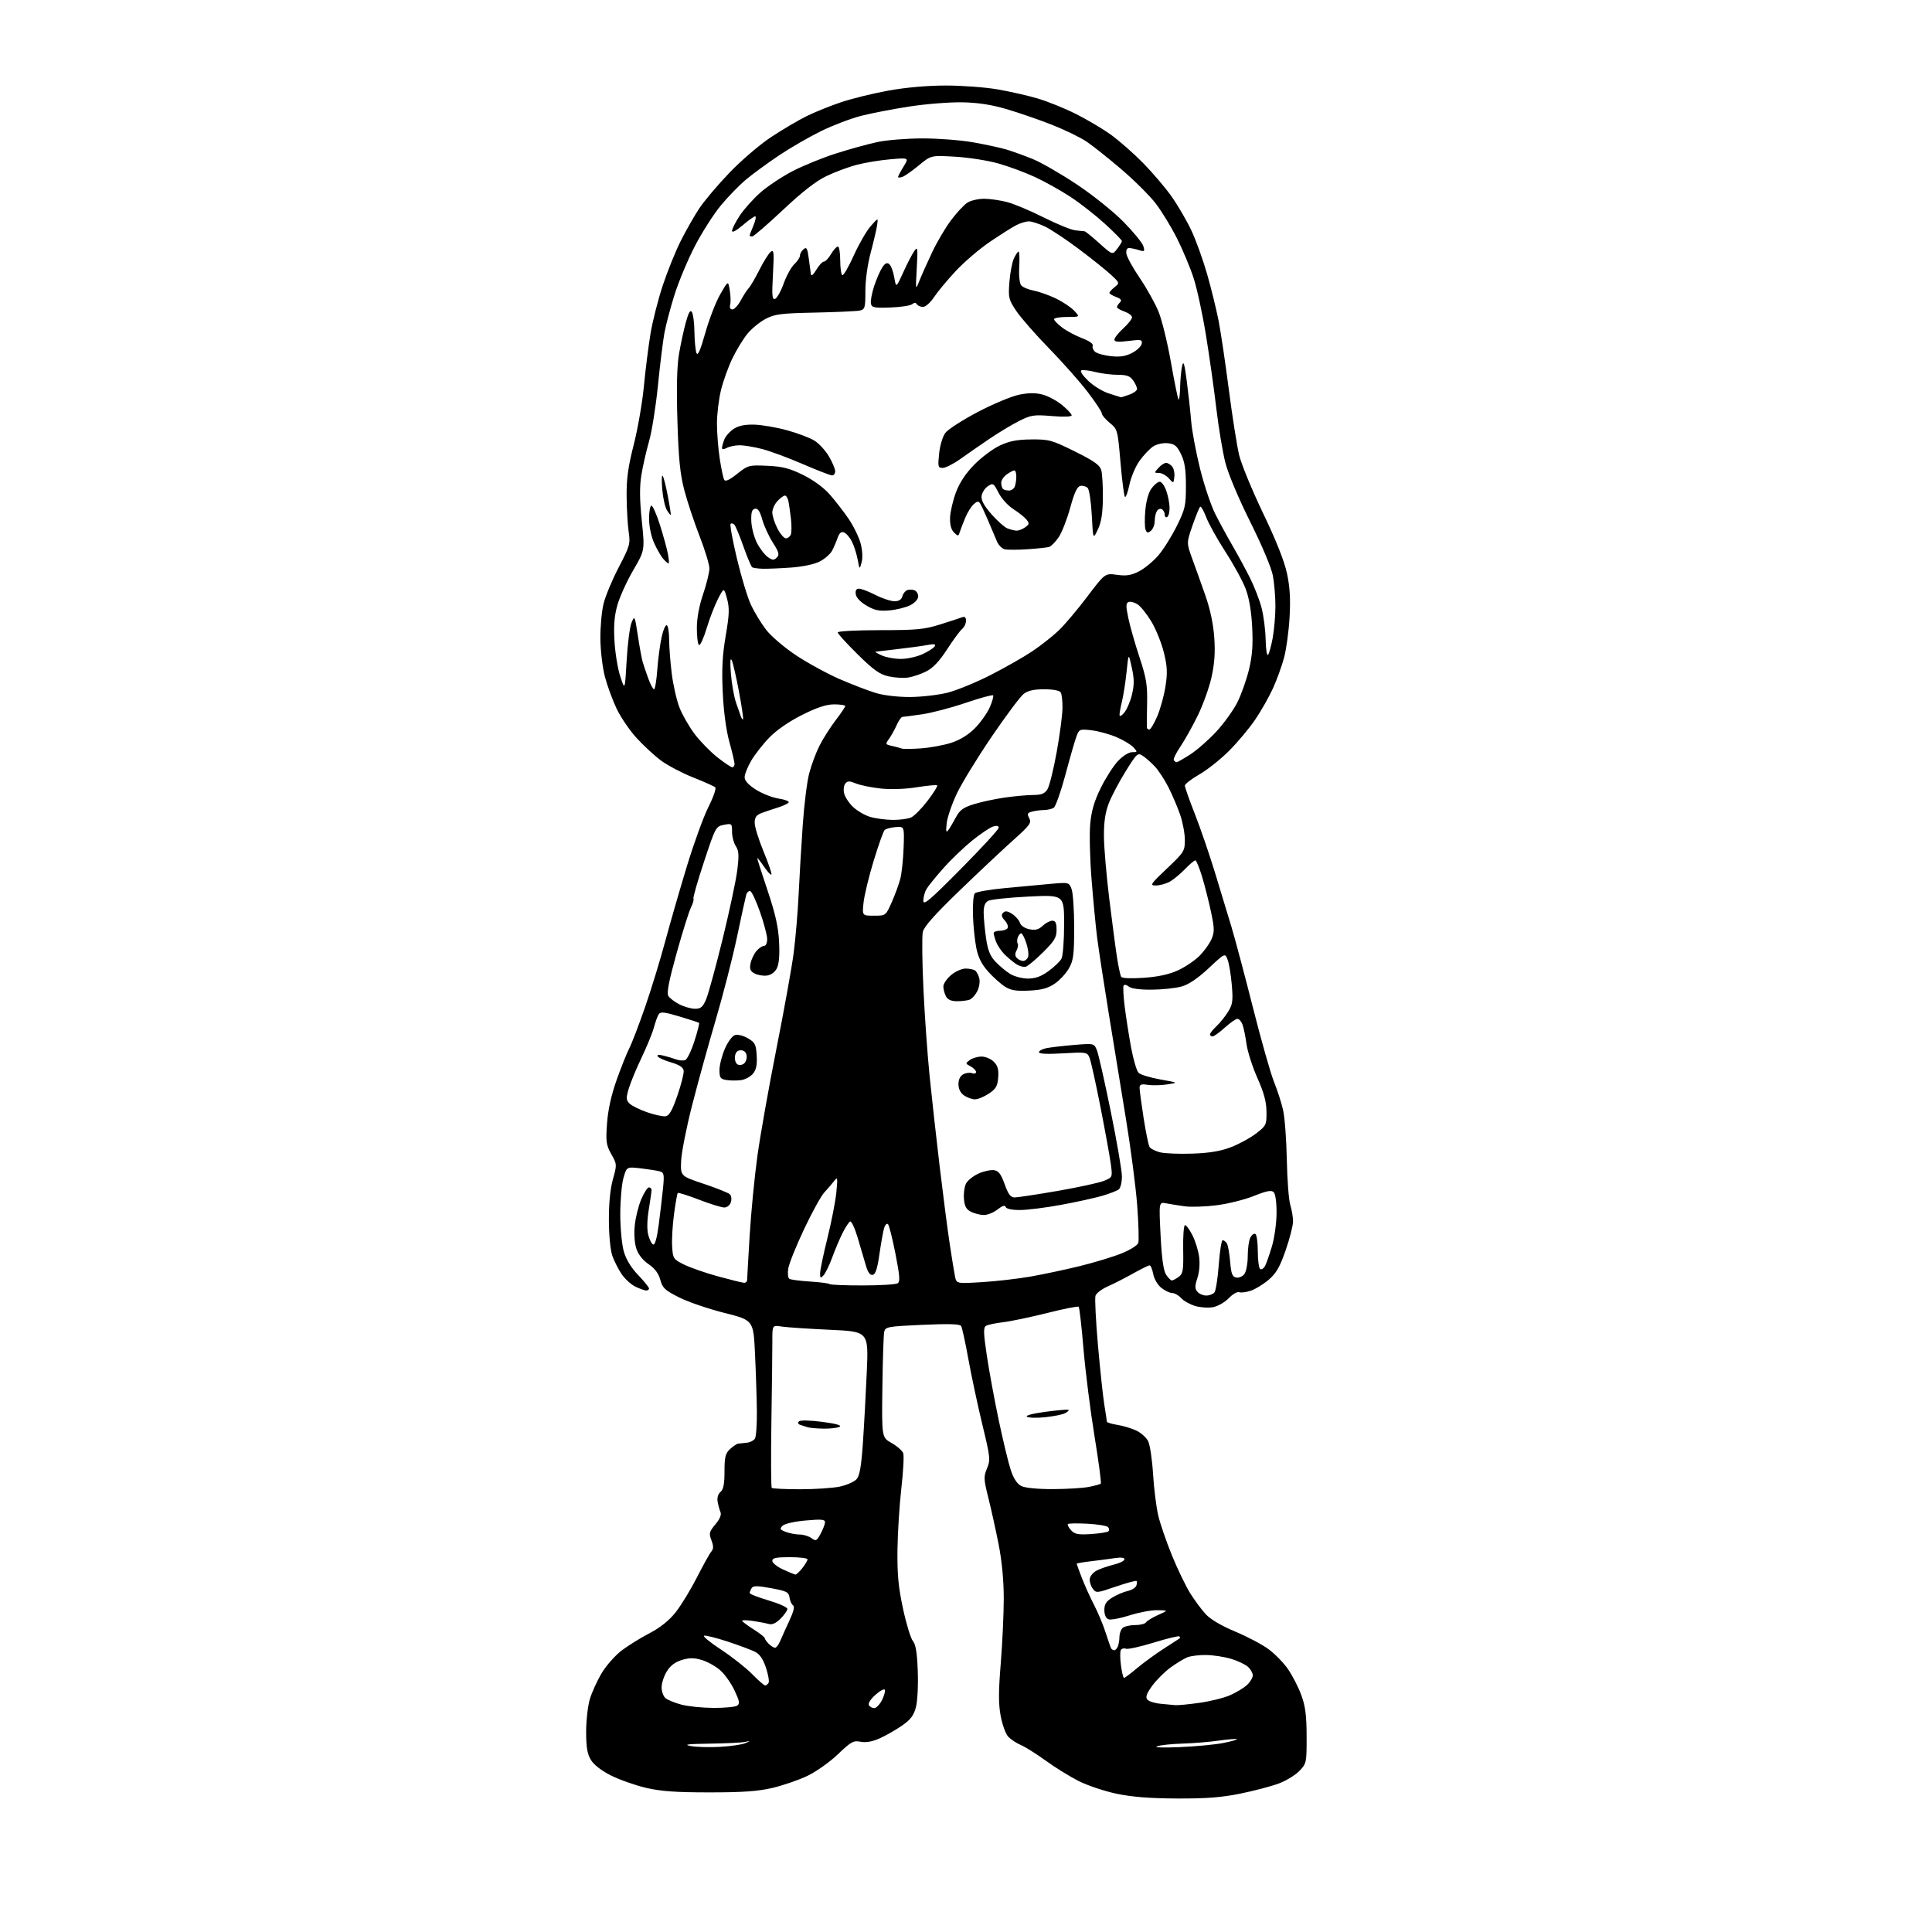 <?xml version="1.0" encoding="UTF-8" standalone="no"?>
<svg 
  version="1.1" 
  xmlns="http://www.w3.org/2000/svg" 
  xmlns:xlink="http://www.w3.org/1999/xlink" 
  xmlns:svg="http://www.w3.org/2000/svg"
  xmlns:rdf="http://www.w3.org/1999/02/22-rdf-syntax-ns#"
  xmlns:cc="http://creativecommons.org/ns#"
  xmlns:dc="http://purl.org/dc/elements/1.1/"
  viewBox="0 0 768 768"
  width="768"
  height="768"
>
<style>svg {background-color: white; }</style>"
<path stroke="none" fill="black" fill-rule="evenodd" d="M467.84,714.93C457.04,714.88 449.93,714.32 443.82,713.03C439.04,712.02 432.29,709.76 428.82,708.01C425.34,706.26 419.46,702.62 415.74,699.92C412.03,697.23 407.53,694.40 405.74,693.65C403.96,692.89 401.70,691.37 400.71,690.27C399.73,689.17 398.41,685.47 397.77,682.05C396.89,677.31 396.90,672.34 397.82,661.17C398.47,653.10 399.01,641.49 399.01,635.36C399.00,628.21 398.27,620.50 396.96,613.86C395.83,608.16 394.00,599.85 392.88,595.40C391.02,587.99 390.98,586.99 392.35,583.71C393.76,580.33 393.65,579.30 390.50,566.31C388.67,558.71 386.17,547.04 384.96,540.37C383.76,533.70 382.45,527.73 382.07,527.11C381.57,526.30 377.18,526.17 366.66,526.64C352.83,527.27 351.93,527.44 351.49,529.41C351.23,530.56 350.90,540.48 350.76,551.45C350.50,571.41 350.50,571.41 354.45,573.64C356.63,574.87 358.70,576.69 359.05,577.69C359.40,578.68 359.07,584.90 358.31,591.50C357.55,598.10 356.85,609.12 356.76,616.00C356.64,625.82 357.11,630.86 358.97,639.50C360.27,645.55 362.03,651.32 362.89,652.33C364.02,653.65 364.56,656.99 364.83,664.34C365.04,670.08 364.71,676.35 364.07,678.73C363.19,682.00 361.92,683.64 358.44,686.04C355.96,687.75 351.97,690.01 349.58,691.07C346.68,692.35 344.17,692.78 342.09,692.37C339.28,691.81 338.33,692.33 333.04,697.38C329.75,700.52 324.34,704.34 320.85,705.99C317.41,707.62 311.19,709.75 307.04,710.73C301.33,712.07 295.25,712.50 282.00,712.50C268.62,712.50 262.68,712.07 256.79,710.69C252.55,709.70 246.32,707.50 242.95,705.82C239.14,703.91 236.10,701.57 234.91,699.63C233.46,697.23 233.01,694.60 233.00,688.43C233.00,683.99 233.66,678.14 234.47,675.43C235.28,672.72 237.41,668.04 239.22,665.03C241.02,662.03 244.62,657.98 247.20,656.03C249.79,654.09 254.77,651.00 258.28,649.18C262.51,646.97 265.97,644.19 268.58,640.91C270.73,638.19 274.52,631.98 277.00,627.12C279.48,622.26 282.05,617.62 282.73,616.81C283.68,615.68 283.69,614.65 282.80,612.28C281.76,609.52 281.92,608.89 284.37,605.97C286.13,603.88 286.86,602.14 286.41,601.11C286.03,600.22 285.52,598.35 285.27,596.94C285.00,595.38 285.44,593.88 286.41,593.07C287.58,592.10 288.00,589.94 288.00,584.92C288.00,579.17 288.35,577.75 290.19,576.04C291.39,574.92 292.85,573.94 293.44,573.87C294.02,573.80 295.56,573.64 296.86,573.50C298.16,573.37 299.61,572.64 300.09,571.88C300.58,571.12 300.92,566.23 300.87,561.00C300.81,555.77 300.48,545.49 300.13,538.15C299.50,524.81 299.50,524.81 288.00,521.91C281.68,520.32 273.57,517.56 270.00,515.76C264.32,512.91 263.37,512.02 262.48,508.75C261.78,506.19 260.30,504.21 257.81,502.52C255.53,500.97 253.72,498.67 252.96,496.37C252.23,494.17 251.98,490.43 252.34,487.01C252.67,483.88 253.83,479.22 254.93,476.66C256.03,474.10 257.39,472.00 257.96,472.00C258.53,472.00 259.00,472.48 259.00,473.06C259.00,473.64 258.51,477.13 257.90,480.81C257.21,485.01 257.13,488.78 257.70,490.93C258.19,492.82 259.08,494.53 259.69,494.73C260.37,494.96 261.19,491.96 261.86,486.80C262.45,482.23 263.22,475.73 263.56,472.35C264.10,466.93 263.95,466.13 262.34,465.65C261.33,465.36 257.94,464.82 254.82,464.45C249.13,463.79 249.13,463.79 247.86,468.14C247.16,470.54 246.58,477.00 246.57,482.50C246.56,488.09 247.18,494.67 247.96,497.42C248.88,500.65 250.83,503.88 253.68,506.85C256.05,509.33 258.00,511.73 258.00,512.18C258.00,512.63 257.51,513.00 256.90,513.00C256.30,513.00 254.38,512.32 252.65,511.50C250.92,510.67 248.44,508.43 247.14,506.53C245.85,504.62 244.18,501.36 243.44,499.28C242.65,497.07 242.07,491.17 242.04,485.07C242.02,478.29 242.58,472.57 243.65,468.75C245.27,462.97 245.26,462.81 243.01,458.80C240.97,455.18 240.78,453.84 241.30,446.62C241.68,441.28 242.96,435.42 245.05,429.50C246.80,424.55 249.09,418.80 250.15,416.71C251.21,414.63 254.05,407.21 256.47,400.21C258.89,393.22 262.49,381.45 264.47,374.06C266.46,366.68 270.34,353.23 273.10,344.18C275.85,335.14 279.69,324.59 281.63,320.74C283.57,316.90 284.78,313.40 284.33,312.98C283.87,312.55 279.94,310.79 275.59,309.07C271.23,307.34 265.53,304.35 262.90,302.43C260.28,300.50 255.87,296.45 253.09,293.41C250.32,290.38 246.73,285.11 245.11,281.70C243.49,278.29 241.39,272.57 240.46,269.00C239.52,265.43 238.71,258.68 238.66,254.00C238.61,249.32 239.17,243.03 239.92,240.00C240.66,236.97 243.38,230.45 245.96,225.50C250.36,217.07 250.61,216.18 249.92,211.50C249.51,208.75 249.14,202.39 249.09,197.36C249.02,190.33 249.67,185.59 251.90,176.86C253.50,170.61 255.33,160.10 255.96,153.50C256.59,146.90 257.79,137.45 258.61,132.50C259.44,127.55 261.64,118.93 263.50,113.34C265.36,107.75 268.54,99.88 270.57,95.84C272.59,91.80 275.88,86.03 277.87,83.00C279.85,79.97 285.30,73.52 289.97,68.66C294.63,63.80 302.06,57.44 306.48,54.52C310.89,51.61 317.20,47.88 320.50,46.24C323.80,44.60 330.06,42.06 334.42,40.61C338.77,39.15 347.29,37.07 353.34,35.98C360.20,34.75 368.75,34.00 376.04,34.00C382.48,34.00 391.73,34.69 396.62,35.54C401.50,36.39 408.65,38.01 412.50,39.15C416.35,40.29 423.10,43.01 427.50,45.20C431.90,47.39 438.20,51.12 441.50,53.48C444.80,55.85 450.59,60.92 454.36,64.76C458.13,68.59 463.25,74.61 465.73,78.12C468.21,81.63 471.75,87.70 473.59,91.61C475.43,95.52 478.26,103.40 479.89,109.11C481.52,114.82 483.55,123.10 484.41,127.50C485.27,131.90 487.11,144.25 488.49,154.95C489.87,165.64 491.72,177.34 492.59,180.95C493.46,184.55 497.74,194.93 502.09,204.00C507.29,214.83 510.56,223.08 511.61,228.00C512.77,233.44 513.04,238.24 512.62,245.50C512.30,251.00 511.32,258.18 510.43,261.46C509.55,264.74 507.57,270.21 506.03,273.60C504.49,277.00 501.31,282.60 498.96,286.06C496.61,289.52 491.93,295.11 488.56,298.48C485.19,301.85 479.86,306.08 476.71,307.88C473.57,309.68 471.00,311.67 471.00,312.30C471.00,312.94 472.77,317.97 474.94,323.48C477.10,328.99 480.67,339.35 482.86,346.50C485.05,353.65 488.06,363.55 489.54,368.50C491.02,373.45 494.89,387.98 498.13,400.80C501.37,413.61 505.10,426.75 506.41,429.98C507.73,433.22 509.36,438.26 510.03,441.18C510.70,444.11 511.38,453.02 511.53,461.00C511.69,468.98 512.30,477.07 512.91,478.99C513.51,480.91 514.00,483.86 514.00,485.54C514.00,487.22 512.67,492.40 511.05,497.05C508.73,503.72 507.30,506.18 504.30,508.74C502.21,510.52 499.02,512.47 497.21,513.08C495.40,513.69 493.31,513.95 492.57,513.67C491.83,513.38 489.97,514.46 488.44,516.06C486.91,517.66 484.11,519.26 482.23,519.62C480.35,519.97 477.12,519.75 475.07,519.14C473.01,518.52 470.51,517.11 469.51,516.01C468.51,514.90 466.92,514.00 465.98,514.00C465.04,514.00 463.10,513.08 461.67,511.96C460.19,510.79 458.80,508.43 458.43,506.46C458.07,504.56 457.42,503.00 456.98,503.00C456.55,503.00 453.56,504.47 450.35,506.27C447.13,508.07 442.60,510.38 440.27,511.41C437.95,512.44 435.79,514.10 435.47,515.09C435.15,516.09 435.60,524.91 436.45,534.70C437.31,544.49 438.46,555.20 439.00,558.50C439.54,561.80 439.99,564.78 439.99,565.12C440.00,565.46 441.88,566.05 444.19,566.41C446.49,566.78 449.88,567.80 451.73,568.68C453.58,569.55 455.68,571.45 456.40,572.88C457.13,574.32 458.01,580.23 458.36,586.00C458.72,591.77 459.65,599.20 460.43,602.50C461.22,605.80 463.67,612.92 465.88,618.33C468.09,623.74 471.35,630.49 473.12,633.33C474.89,636.17 477.70,639.96 479.36,641.74C481.21,643.72 485.68,646.35 490.94,648.54C495.65,650.50 501.60,653.63 504.17,655.50C506.73,657.37 510.27,660.98 512.02,663.53C513.77,666.08 516.15,670.71 517.29,673.83C518.91,678.24 519.38,681.89 519.40,690.22C519.42,700.71 519.36,701.02 516.53,703.97C514.93,705.63 511.25,707.88 508.34,708.97C505.44,710.06 498.59,711.86 493.12,712.98C485.55,714.52 479.53,714.98 467.84,714.93zM286.22,694.40C290.46,694.16 294.96,693.51 296.22,692.95C298.46,691.96 298.45,691.95 296.00,692.46C294.62,692.74 288.32,693.04 282.00,693.13C273.43,693.24 271.52,693.48 274.50,694.06C276.70,694.49 281.97,694.64 286.22,694.40zM468.94,694.51C475.24,694.24 483.01,693.51 486.22,692.88C489.43,692.24 491.89,691.56 491.68,691.35C491.47,691.14 488.19,691.40 484.40,691.93C480.60,692.47 474.12,692.99 470.00,693.11C465.88,693.22 461.38,693.69 460.00,694.16C458.50,694.66 462.09,694.80 468.94,694.51zM283.50,678.92C287.90,678.95 292.15,678.56 292.95,678.05C294.19,677.27 294.04,676.36 291.99,671.99C290.67,669.16 288.11,665.55 286.31,663.97C284.51,662.38 281.23,660.55 279.02,659.89C275.92,658.96 274.10,658.95 271.07,659.86C268.40,660.66 266.47,662.11 265.07,664.39C263.93,666.23 263.00,669.09 263.00,670.75C263.00,672.40 263.70,674.34 264.56,675.05C265.41,675.76 268.22,676.91 270.81,677.60C273.39,678.30 279.10,678.89 283.50,678.92zM347.53,679.00C348.31,679.00 349.66,677.62 350.54,675.93C351.41,674.24 351.96,672.37 351.76,671.77C351.56,671.17 349.88,672.03 348.04,673.68C346.07,675.43 344.98,677.16 345.40,677.84C345.79,678.48 346.75,679.00 347.53,679.00zM467.18,677.83C468.10,677.92 472.38,677.52 476.68,676.92C480.98,676.33 486.52,674.96 488.99,673.87C491.46,672.79 494.49,670.95 495.74,669.78C496.98,668.61 498.00,666.90 498.00,665.98C498.00,665.06 497.14,663.53 496.09,662.59C495.05,661.64 492.04,660.21 489.41,659.42C486.77,658.63 482.34,657.94 479.56,657.89C476.78,657.84 473.38,658.25 472.00,658.80C470.62,659.35 467.59,661.20 465.25,662.90C462.92,664.61 459.66,667.87 458.00,670.15C455.77,673.24 455.28,674.63 456.08,675.60C456.67,676.31 459.03,677.06 461.33,677.27C463.62,677.48 466.25,677.73 467.18,677.83zM304.15,670.00C304.55,670.00 305.17,669.54 305.51,668.98C305.86,668.42 305.40,665.71 304.49,662.96C303.34,659.50 302.00,657.55 300.16,656.62C298.70,655.88 293.79,654.05 289.25,652.55C284.71,651.06 280.49,650.00 279.87,650.21C279.26,650.41 282.30,652.91 286.64,655.76C290.98,658.61 296.53,662.98 298.97,665.47C301.42,667.96 303.75,670.00 304.15,670.00zM446.81,667.00C447.12,667.00 449.43,665.27 451.94,663.16C454.45,661.06 459.20,657.58 462.50,655.45C465.80,653.32 468.69,651.44 468.92,651.29C469.15,651.13 469.10,650.77 468.82,650.49C468.54,650.21 463.96,651.32 458.65,652.95C453.33,654.59 448.36,655.69 447.59,655.40C446.83,655.10 445.91,655.33 445.56,655.90C445.21,656.47 445.22,659.20 445.59,661.97C445.96,664.74 446.51,667.00 446.81,667.00zM442.95,656.00C443.41,656.00 444.06,655.29 444.39,654.42C444.73,653.55 445.00,651.84 445.00,650.62C445.00,649.40 445.54,647.86 446.20,647.20C446.86,646.54 449.08,646.00 451.14,646.00C453.20,646.00 455.18,645.51 455.56,644.91C455.93,644.31 458.09,642.99 460.36,641.98C464.50,640.14 464.50,640.14 460.07,640.07C457.63,640.03 452.63,640.97 448.95,642.16C445.27,643.34 441.52,644.03 440.63,643.69C439.62,643.30 439.00,641.91 439.00,640.02C439.00,637.66 439.73,636.53 442.21,635.02C443.97,633.95 446.71,632.78 448.28,632.44C449.85,632.09 451.39,631.16 451.69,630.36C452.00,629.57 452.05,628.71 451.80,628.47C451.56,628.23 447.85,629.23 443.56,630.70C435.90,633.33 435.73,633.34 434.34,631.45C433.56,630.38 433.05,628.63 433.21,627.54C433.37,626.46 434.62,624.99 436.00,624.29C437.38,623.59 440.41,622.54 442.75,621.97C445.09,621.39 447.00,620.44 447.00,619.85C447.00,619.18 445.61,619.00 443.25,619.36C441.19,619.68 436.91,620.25 433.75,620.61C430.59,620.98 428.00,621.42 428.00,621.60C428.00,621.78 428.92,624.31 430.04,627.21C431.16,630.12 433.36,634.98 434.92,638.00C436.48,641.02 438.55,645.98 439.51,649.00C440.48,652.02 441.46,654.84 441.69,655.25C441.93,655.66 442.49,656.00 442.95,656.00zM308.09,655.00C308.62,655.00 309.56,653.76 310.18,652.25C310.81,650.74 312.45,647.10 313.82,644.16C315.46,640.66 315.96,638.59 315.26,638.16C314.68,637.80 314.04,636.40 313.85,635.05C313.54,632.88 312.73,632.47 306.54,631.33C301.06,630.32 299.42,630.31 298.81,631.27C298.38,631.95 298.02,632.83 298.02,633.24C298.01,633.65 301.38,634.98 305.50,636.19C309.62,637.41 313.00,638.92 313.00,639.56C313.00,640.20 311.78,641.94 310.30,643.43C308.44,645.28 306.96,645.95 305.55,645.55C304.42,645.23 301.59,644.69 299.25,644.35C296.91,644.01 295.00,643.97 295.00,644.27C295.00,644.57 297.02,646.10 299.50,647.66C301.97,649.22 304.00,650.81 304.00,651.18C304.00,651.55 304.71,652.56 305.57,653.43C306.44,654.29 307.57,655.00 308.09,655.00zM316.18,625.92C316.55,625.96 317.79,624.81 318.93,623.37C320.07,621.92 321.00,620.34 321.00,619.87C321.00,619.39 317.85,619.00 314.00,619.00C308.52,619.00 307.00,619.32 307.00,620.46C307.00,621.27 308.91,622.80 311.25,623.88C313.59,624.95 315.80,625.87 316.18,625.92zM326.21,609.68C327.15,607.93 327.94,605.88 327.96,605.11C327.99,603.99 326.54,603.85 320.25,604.42C315.80,604.81 311.89,605.71 311.08,606.51C309.85,607.73 310.03,608.06 312.39,608.96C313.90,609.53 316.36,610.00 317.87,610.00C319.38,610.00 321.49,610.64 322.56,611.43C324.33,612.73 324.65,612.58 326.21,609.68zM433.71,609.81C437.13,609.59 440.25,609.09 440.64,608.69C441.04,608.29 440.95,607.55 440.43,607.03C439.91,606.51 436.24,605.92 432.26,605.70C428.28,605.49 424.79,605.55 424.51,605.83C424.23,606.11 424.78,607.21 425.74,608.27C427.20,609.88 428.52,610.14 433.71,609.81zM318.12,592.00C324.05,592.00 331.13,591.52 333.85,590.94C336.57,590.35 339.55,589.05 340.47,588.03C341.72,586.65 342.36,583.07 343.00,573.84C343.47,567.06 344.17,554.26 344.56,545.40C345.26,529.31 345.26,529.31 329.88,528.61C321.42,528.22 312.81,527.65 310.75,527.33C307.00,526.74 307.00,526.74 307.02,533.12C307.03,536.63 306.86,551.07 306.64,565.21C306.43,579.35 306.49,591.16 306.79,591.46C307.09,591.76 312.19,592.00 318.12,592.00zM418.50,591.94C424.00,591.93 430.43,591.54 432.79,591.08C435.15,590.63 437.30,590.03 437.58,589.75C437.86,589.48 436.73,580.98 435.08,570.88C433.43,560.77 431.47,545.19 430.71,536.26C429.96,527.32 429.10,519.77 428.79,519.46C428.49,519.16 422.87,520.27 416.30,521.93C409.72,523.58 401.84,525.24 398.78,525.60C395.72,525.96 392.63,526.61 391.93,527.05C390.88,527.69 390.94,529.90 392.25,538.67C393.13,544.63 395.26,556.19 396.97,564.36C398.69,572.54 400.86,581.53 401.79,584.35C402.94,587.79 404.32,589.88 406.00,590.72C407.52,591.48 412.43,591.96 418.50,591.94zM327.50,567.91C324.75,567.87 321.82,567.62 321.00,567.34C320.18,567.07 318.86,566.64 318.08,566.39C317.23,566.11 317.03,565.58 317.58,565.03C318.13,564.50 321.89,564.57 326.83,565.21C332.09,565.88 334.67,566.59 333.83,567.12C333.10,567.59 330.25,567.94 327.50,567.91zM415.50,563.37C412.20,563.71 408.93,563.63 408.24,563.18C407.48,562.69 410.47,561.90 415.67,561.20C420.46,560.56 424.55,560.22 424.77,560.44C424.99,560.66 424.35,561.27 423.34,561.79C422.33,562.31 418.80,563.02 415.50,563.37zM479.50,515.00C480.74,515.00 482.21,514.44 482.76,513.75C483.31,513.06 484.08,508.11 484.48,502.75C484.87,497.39 485.57,493.00 486.03,493.00C486.50,493.00 487.24,493.56 487.69,494.25C488.13,494.94 488.72,498.20 489.00,501.49C489.41,506.40 489.85,507.55 491.43,507.85C492.50,508.05 493.96,507.41 494.68,506.42C495.41,505.43 496.00,502.20 496.00,499.24C496.00,496.29 496.47,492.99 497.05,491.91C497.63,490.83 498.53,490.21 499.05,490.53C499.57,490.85 500.00,493.99 500.00,497.50C500.00,501.01 500.43,504.15 500.95,504.47C501.47,504.79 502.33,504.25 502.86,503.27C503.38,502.29 504.62,498.79 505.60,495.49C506.59,492.20 507.42,486.26 507.45,482.30C507.48,478.02 507.02,474.62 506.32,473.92C505.41,473.01 503.59,473.35 498.45,475.41C494.77,476.88 488.11,478.55 483.63,479.11C479.16,479.68 473.48,479.87 471.00,479.53C468.52,479.20 465.19,478.66 463.59,478.35C460.68,477.77 460.68,477.77 461.35,491.08C461.82,500.31 462.49,505.10 463.54,506.70C464.37,507.96 465.40,509.00 465.83,509.00C466.26,509.00 467.49,508.36 468.56,507.57C470.27,506.31 470.48,505.00 470.33,496.57C470.24,491.31 470.57,487.00 471.06,487.00C471.56,487.00 472.88,488.80 474.00,491.00C475.12,493.20 476.32,497.04 476.66,499.55C477.04,502.29 476.77,505.66 475.99,508.02C474.95,511.19 474.94,512.23 475.97,513.47C476.67,514.31 478.26,515.00 479.50,515.00zM342.92,510.98C349.84,510.98 356.09,510.60 356.80,510.14C357.86,509.48 357.69,507.23 355.96,498.41C354.78,492.41 353.45,487.12 353.01,486.65C352.56,486.18 351.88,486.82 351.48,488.06C351.09,489.31 350.25,493.96 349.61,498.40C348.77,504.31 348.05,506.56 346.90,506.78C345.82,506.99 344.97,505.77 344.12,502.79C343.44,500.43 341.98,495.46 340.86,491.74C339.74,488.03 338.41,485.25 337.90,485.56C337.39,485.88 336.08,487.88 334.99,490.02C333.90,492.16 332.05,496.52 330.88,499.70C329.72,502.89 328.14,506.16 327.38,506.96C326.18,508.24 326.00,508.13 326.00,506.16C326.00,504.91 327.31,498.62 328.91,492.19C330.51,485.76 332.11,477.57 332.46,474.00C333.04,468.02 332.97,467.66 331.56,469.50C330.71,470.60 328.97,472.62 327.69,474.00C326.40,475.38 322.78,481.94 319.64,488.60C316.49,495.25 313.67,502.28 313.35,504.22C313.04,506.16 313.23,508.02 313.78,508.36C314.33,508.70 318.03,509.18 322.00,509.43C325.97,509.68 329.47,510.14 329.78,510.44C330.08,510.75 336.00,510.99 342.92,510.98zM295.75,509.93C296.44,509.97 297.00,509.44 297.00,508.75C297.01,508.06 297.46,500.07 298.01,491.00C298.56,481.93 299.94,467.75 301.08,459.50C302.22,451.25 305.62,432.12 308.62,417.00C311.63,401.88 314.71,384.77 315.47,379.00C316.23,373.23 317.13,362.65 317.47,355.50C317.81,348.35 318.54,335.98 319.10,328.00C319.65,320.02 320.79,310.83 321.63,307.57C322.46,304.31 324.29,299.36 325.69,296.57C327.08,293.78 329.97,289.21 332.11,286.41C334.25,283.61 336.00,281.02 336.00,280.66C336.00,280.30 334.03,280.00 331.62,280.00C328.47,280.00 324.88,281.18 318.87,284.18C313.74,286.75 308.73,290.20 305.90,293.11C303.36,295.71 300.09,299.87 298.64,302.35C297.19,304.83 296.00,307.80 296.00,308.95C296.00,310.34 297.51,312.00 300.52,313.91C303.01,315.49 307.07,317.08 309.54,317.45C312.01,317.82 313.80,318.52 313.51,318.99C313.21,319.47 311.29,320.37 309.24,321.00C307.18,321.63 304.26,322.62 302.75,323.19C300.63,324.00 300.00,324.90 300.00,327.11C300.00,328.69 301.60,333.85 303.57,338.59C305.53,343.33 306.92,347.42 306.65,347.68C306.39,347.94 305.01,346.44 303.59,344.35C302.17,342.25 301.00,340.80 301.00,341.12C301.00,341.44 302.87,347.29 305.16,354.10C308.26,363.37 309.41,368.52 309.70,374.50C309.97,379.89 309.66,383.32 308.77,385.00C307.97,386.53 306.41,387.62 304.78,387.81C303.30,387.98 301.13,387.60 299.94,386.97C298.25,386.06 297.91,385.20 298.36,382.96C298.67,381.39 299.72,379.18 300.69,378.05C301.65,376.92 303.02,376.00 303.72,376.00C304.46,376.00 304.98,374.84 304.96,373.25C304.93,371.74 303.66,366.93 302.13,362.56C300.60,358.19 298.85,354.45 298.26,354.25C297.66,354.05 296.93,354.70 296.64,355.69C296.35,356.69 294.69,364.25 292.96,372.49C291.22,380.74 287.40,395.61 284.47,405.55C281.54,415.48 277.32,430.78 275.08,439.55C272.84,448.32 270.90,458.20 270.76,461.50C270.50,467.50 270.50,467.50 279.81,470.61C284.93,472.32 289.59,474.19 290.16,474.76C290.73,475.33 290.90,476.74 290.53,477.90C290.15,479.09 289.02,480.00 287.90,480.00C286.82,480.00 282.32,478.61 277.90,476.90C273.48,475.20 269.67,474.00 269.43,474.23C269.20,474.47 268.52,478.23 267.94,482.59C267.35,486.94 267.01,492.76 267.19,495.50C267.49,500.33 267.66,500.58 272.00,502.72C274.48,503.94 280.55,506.05 285.50,507.40C290.45,508.75 295.06,509.89 295.75,509.93zM390.36,509.67C395.94,509.33 404.55,508.34 409.50,507.48C414.45,506.62 423.23,504.76 429.00,503.35C434.77,501.94 442.30,499.67 445.71,498.30C449.24,496.89 452.17,495.05 452.49,494.05C452.79,493.07 452.59,486.30 452.04,478.99C451.48,471.68 449.46,456.21 447.55,444.60C445.65,433.00 442.51,413.82 440.60,402.00C438.68,390.18 436.66,376.90 436.10,372.50C435.55,368.10 434.57,357.82 433.92,349.65C433.26,341.48 433.02,331.58 433.37,327.65C433.84,322.39 434.94,318.59 437.54,313.28C439.49,309.31 442.58,304.47 444.41,302.53C446.33,300.49 448.70,299.00 450.02,299.00C452.21,299.00 452.23,298.92 450.58,297.09C449.63,296.04 446.61,294.22 443.87,293.04C441.12,291.86 436.67,290.63 433.97,290.31C429.26,289.75 429.01,289.85 427.95,292.61C427.34,294.20 425.36,301.06 423.55,307.86C421.73,314.66 419.63,320.62 418.87,321.10C418.12,321.58 416.38,321.98 415.00,322.00C413.62,322.01 411.50,322.30 410.27,322.62C408.38,323.13 408.21,323.53 409.14,325.26C410.11,327.07 409.40,328.05 402.87,333.89C398.81,337.51 389.20,346.55 381.50,353.97C371.70,363.42 367.30,368.36 366.83,370.45C366.46,372.10 366.57,382.23 367.07,392.97C367.57,403.71 368.69,419.48 369.56,428.00C370.42,436.52 372.23,452.73 373.57,464.00C374.92,475.27 376.69,489.00 377.53,494.50C378.36,500.00 379.30,505.80 379.63,507.40C380.22,510.29 380.22,510.29 390.36,509.67zM391.12,482.99C389.68,482.98 387.38,482.40 386.00,481.71C384.09,480.75 383.42,479.53 383.18,476.54C383.00,474.39 383.39,471.64 384.04,470.42C384.70,469.20 386.92,467.44 388.97,466.51C391.03,465.58 393.79,464.98 395.10,465.16C396.96,465.43 397.90,466.65 399.37,470.75C400.83,474.82 401.72,476.00 403.35,476.00C404.50,476.00 412.21,474.83 420.47,473.40C428.74,471.96 437.02,470.16 438.88,469.39C442.26,467.99 442.26,467.99 441.57,462.75C441.19,459.86 439.33,449.62 437.44,440.00C435.56,430.38 433.58,421.52 433.06,420.33C432.16,418.25 431.68,418.18 422.56,418.72C416.34,419.09 413.00,418.94 413.00,418.27C413.00,417.71 414.36,416.98 416.01,416.65C417.67,416.32 422.61,415.75 426.98,415.38C434.94,414.72 434.94,414.72 436.08,417.61C436.70,419.20 439.18,430.18 441.58,442.00C443.99,453.82 445.97,465.36 445.98,467.63C445.99,469.90 445.44,472.22 444.75,472.78C444.06,473.35 441.02,474.53 438.00,475.40C434.98,476.27 427.58,477.89 421.56,478.99C415.54,480.10 408.26,481.00 405.39,481.00C402.18,481.00 400.01,480.53 399.76,479.79C399.49,478.96 398.46,479.28 396.54,480.79C395.00,482.00 392.55,482.99 391.12,482.99zM474.00,458.58C480.74,458.35 485.18,457.61 489.28,456.04C492.46,454.83 496.96,452.38 499.28,450.60C503.34,447.48 503.50,447.16 503.45,441.93C503.41,437.95 502.44,434.36 499.82,428.49C497.86,424.08 495.92,418.01 495.50,414.99C495.09,411.97 494.37,408.49 493.90,407.25C493.43,406.01 492.53,405.00 491.90,405.00C491.26,405.00 489.00,406.57 486.87,408.50C484.74,410.43 482.55,412.00 482.00,412.00C481.45,412.00 481.00,411.63 481.00,411.17C481.00,410.72 482.15,409.27 483.56,407.94C484.97,406.62 487.06,404.02 488.20,402.17C490.00,399.27 490.19,397.82 489.66,391.53C489.32,387.53 488.58,383.03 488.01,381.53C486.97,378.80 486.97,378.80 480.49,384.86C476.19,388.88 472.58,391.33 469.76,392.13C467.42,392.80 462.07,393.38 457.89,393.41C453.07,393.45 449.71,393.00 448.73,392.19C447.88,391.48 446.94,391.28 446.66,391.75C446.37,392.21 446.56,395.94 447.07,400.04C447.58,404.15 448.72,411.46 449.61,416.29C450.50,421.12 451.84,425.69 452.59,426.45C453.34,427.20 457.23,428.39 461.23,429.10C468.50,430.39 468.50,430.39 464.00,431.07C461.52,431.44 458.04,431.52 456.25,431.24C453.66,430.84 453.00,431.08 453.00,432.43C453.00,433.36 453.72,438.76 454.60,444.42C455.49,450.08 456.55,455.28 456.97,455.96C457.40,456.64 459.26,457.59 461.12,458.06C462.98,458.53 468.77,458.77 474.00,458.58zM264.49,443.74C266.02,443.56 267.14,441.63 269.27,435.50C270.79,431.10 271.92,426.64 271.77,425.60C271.58,424.28 270.05,423.28 266.80,422.33C264.21,421.58 261.81,420.51 261.47,419.94C261.06,419.28 261.83,419.16 263.67,419.61C265.22,419.98 267.51,420.66 268.74,421.12C269.97,421.57 271.61,421.70 272.39,421.40C273.16,421.11 274.80,417.73 276.03,413.90C277.26,410.07 278.10,406.79 277.89,406.61C277.67,406.43 274.17,405.29 270.10,404.07C264.10,402.27 262.55,402.10 261.85,403.18C261.38,403.90 260.51,406.30 259.92,408.50C259.32,410.70 257.11,416.10 255.00,420.50C252.90,424.90 250.61,430.43 249.92,432.79C248.83,436.50 248.87,437.30 250.24,438.67C251.11,439.53 254.22,441.08 257.16,442.11C260.10,443.13 263.40,443.87 264.49,443.74zM387.57,437.00C386.40,437.00 384.44,436.30 383.22,435.44C381.79,434.44 381.00,432.85 381.00,430.98C381.00,429.13 381.70,427.69 382.93,427.04C383.99,426.47 385.56,426.28 386.43,426.61C387.29,426.94 388.00,426.73 388.00,426.14C388.00,425.55 387.02,424.55 385.82,423.90C383.71,422.78 383.70,422.69 385.51,421.37C386.54,420.62 388.65,420.00 390.19,420.00C391.74,420.00 393.92,420.92 395.05,422.05C396.61,423.61 397.03,425.13 396.80,428.27C396.55,431.73 395.92,432.82 393.10,434.72C391.23,435.97 388.75,437.00 387.57,437.00zM294.50,429.38C292.85,429.59 290.26,429.57 288.75,429.32C286.36,428.93 286.00,428.41 286.00,425.37C286.00,423.44 286.95,419.66 288.11,416.97C289.27,414.27 291.08,411.79 292.14,411.46C293.22,411.11 295.46,411.66 297.28,412.72C300.14,414.39 300.53,415.16 300.80,419.63C301.01,423.33 300.62,425.24 299.30,426.83C298.31,428.02 296.15,429.17 294.50,429.38zM295.76,422.78C296.50,422.17 296.96,420.74 296.80,419.59C296.61,418.27 295.77,417.50 294.50,417.50C293.15,417.50 292.39,418.28 292.16,419.89C291.98,421.20 292.41,422.64 293.13,423.08C293.85,423.53 295.03,423.39 295.76,422.78zM276.30,401.00C278.59,401.00 279.39,400.31 280.69,397.25C281.57,395.19 284.49,384.51 287.19,373.53C289.89,362.54 292.53,350.20 293.05,346.10C293.82,340.00 293.72,338.23 292.50,336.36C291.67,335.10 291.00,332.54 291.00,330.66C291.00,327.35 290.91,327.27 287.75,327.89C284.56,328.51 284.41,328.79 279.87,342.51C277.32,350.20 275.43,356.82 275.66,357.22C275.89,357.62 275.45,359.19 274.67,360.72C273.90,362.25 271.33,370.43 268.97,378.89C265.89,389.95 264.96,394.73 265.67,395.89C266.21,396.78 268.19,398.29 270.07,399.25C271.96,400.21 274.76,401.00 276.30,401.00zM380.45,398.00C378.13,398.00 376.75,397.39 376.04,396.07C375.47,395.00 375.00,393.24 375.00,392.15C375.00,391.07 376.38,389.01 378.08,387.59C379.77,386.17 382.36,385.01 383.83,385.02C385.30,385.02 386.99,385.36 387.59,385.77C388.19,386.17 388.95,387.58 389.28,388.90C389.62,390.22 389.26,392.53 388.48,394.03C387.71,395.53 386.35,397.04 385.46,397.38C384.56,397.72 382.31,398.00 380.45,398.00zM409.11,393.78C403.94,394.03 401.84,393.69 399.50,392.21C397.85,391.17 394.85,388.49 392.84,386.26C390.24,383.37 388.87,380.66 388.10,376.85C387.51,373.91 386.90,368.04 386.76,363.80C386.62,359.57 386.95,355.65 387.51,355.10C388.06,354.54 393.46,353.61 399.51,353.03C405.55,352.44 413.75,351.69 417.72,351.34C424.89,350.72 424.95,350.73 425.97,353.42C426.54,354.91 427.00,361.78 427.00,368.68C427.00,379.48 426.71,381.74 424.95,384.88C423.82,386.89 421.28,389.64 419.31,390.99C416.58,392.86 414.13,393.53 409.11,393.78zM408.60,389.00C411.56,389.00 413.84,388.18 416.80,386.03C419.05,384.40 421.37,382.18 421.95,381.10C422.53,380.02 423.00,373.86 423.00,367.42C423.00,355.70 423.00,355.70 408.84,356.40C401.05,356.79 393.85,357.55 392.84,358.09C391.55,358.77 391.01,360.19 391.02,362.79C391.03,364.83 391.46,369.37 391.96,372.89C392.66,377.72 393.57,380.00 395.69,382.26C397.24,383.91 399.85,386.09 401.50,387.12C403.16,388.15 406.34,388.99 408.60,389.00zM454.71,388.68C460.46,388.28 464.77,387.33 468.31,385.70C471.17,384.39 475.02,381.78 476.87,379.91C478.72,378.03 480.86,375.06 481.61,373.29C482.80,370.54 482.77,369.05 481.46,362.79C480.62,358.78 479.03,352.46 477.92,348.75C476.82,345.04 475.57,342.00 475.15,342.00C474.74,342.00 472.84,343.61 470.95,345.59C469.05,347.56 466.28,349.81 464.80,350.59C463.31,351.36 460.90,352.00 459.43,352.00C456.97,352.00 457.33,351.45 463.88,345.25C470.69,338.79 471.00,338.30 471.00,333.91C471.00,331.38 470.16,326.87 469.13,323.88C468.10,320.90 466.02,316.00 464.50,313.00C462.98,309.99 460.55,306.28 459.12,304.74C457.68,303.20 455.53,301.29 454.33,300.50C452.26,299.12 451.97,299.37 447.45,306.63C444.85,310.80 441.84,316.52 440.75,319.35C439.35,323.00 438.79,326.82 438.83,332.50C438.86,336.90 439.83,348.15 440.98,357.50C442.12,366.85 443.52,377.39 444.08,380.92C444.64,384.45 445.36,387.78 445.69,388.31C446.05,388.89 449.68,389.04 454.71,388.68zM407.89,384.23C407.01,384.56 405.18,384.08 403.84,383.16C402.49,382.25 400.39,380.47 399.16,379.21C397.93,377.95 396.49,375.78 395.96,374.39C395.43,373.01 395.00,371.45 395.00,370.93C395.00,370.42 396.10,370.00 397.44,370.00C398.78,370.00 400.18,369.52 400.54,368.94C400.90,368.35 400.40,366.99 399.42,365.91C398.11,364.46 397.94,363.66 398.77,362.83C399.61,361.99 400.54,362.12 402.37,363.32C403.73,364.22 405.12,365.81 405.45,366.85C405.81,367.97 407.36,369.02 409.20,369.39C411.58,369.87 412.88,369.53 414.49,368.01C415.67,366.90 417.39,366.00 418.31,366.00C419.58,366.00 420.00,366.89 420.00,369.61C420.00,372.63 419.15,374.06 414.75,378.43C411.86,381.29 408.78,383.91 407.89,384.23zM406.73,382.00C407.46,382.00 408.33,381.29 408.67,380.43C409.00,379.56 408.69,377.08 407.98,374.93C407.26,372.77 406.35,371.00 405.95,371.00C405.54,371.00 404.94,371.72 404.60,372.59C404.27,373.46 404.24,374.58 404.54,375.07C404.85,375.56 404.64,376.80 404.09,377.83C403.40,379.12 403.45,380.05 404.25,380.85C404.88,381.48 406.00,382.00 406.73,382.00zM347.42,364.00C352.11,364.00 352.11,364.00 354.48,358.65C355.78,355.71 357.30,351.54 357.87,349.40C358.44,347.25 359.03,341.68 359.20,337.00C359.50,328.50 359.50,328.50 356.02,328.78C354.11,328.93 352.14,329.46 351.65,329.95C351.15,330.45 349.20,335.95 347.30,342.17C345.40,348.40 343.59,355.86 343.28,358.75C342.72,364.00 342.72,364.00 347.42,364.00zM382.00,345.36C390.25,337.03 397.00,329.69 397.00,329.04C397.00,328.28 396.20,328.11 394.75,328.56C393.51,328.95 389.80,331.44 386.49,334.11C383.19,336.78 378.01,341.74 374.99,345.15C371.97,348.55 368.95,352.27 368.29,353.42C367.62,354.56 367.06,356.62 367.04,358.00C367.01,360.09 369.47,358.01 382.00,345.36zM376.96,330.00C377.57,329.18 378.93,326.88 379.98,324.91C381.53,321.98 382.88,321.00 387.19,319.66C390.11,318.76 395.65,317.57 399.50,317.03C403.35,316.48 408.40,316.03 410.73,316.02C414.01,316.00 415.27,315.50 416.37,313.75C417.15,312.51 418.79,305.90 420.03,299.06C421.27,292.22 422.31,284.34 422.35,281.56C422.40,278.78 422.08,275.94 421.65,275.25C421.18,274.48 418.64,274.00 415.08,274.00C410.90,274.00 408.60,274.53 406.87,275.89C405.54,276.93 399.85,284.56 394.20,292.85C388.56,301.14 382.34,311.29 380.38,315.41C378.42,319.53 376.60,324.84 376.33,327.20C375.95,330.52 376.10,331.16 376.96,330.00zM354.70,325.92C357.56,325.97 360.94,325.52 362.20,324.93C363.47,324.35 366.42,321.35 368.76,318.28C371.11,315.21 372.81,312.47 372.54,312.20C372.27,311.94 368.65,312.27 364.50,312.94C359.97,313.67 354.26,313.88 350.22,313.46C346.53,313.07 342.06,312.17 340.31,311.46C337.67,310.38 336.93,310.38 336.02,311.48C335.40,312.22 335.21,313.98 335.57,315.43C335.93,316.87 337.52,319.27 339.10,320.77C340.68,322.27 343.66,324.03 345.73,324.67C347.81,325.32 351.84,325.88 354.70,325.92zM291.09,305.00C291.59,305.00 292.00,304.41 292.00,303.68C292.00,302.96 291.07,299.02 289.94,294.93C288.65,290.29 287.66,282.89 287.30,275.23C286.87,265.97 287.16,260.47 288.48,252.73C289.93,244.21 290.02,241.75 289.01,238.00C287.79,233.51 287.79,233.51 285.45,238.00C284.16,240.48 282.12,245.75 280.91,249.72C279.71,253.70 278.34,256.71 277.86,256.41C277.39,256.12 277.00,253.10 277.01,249.69C277.01,245.74 277.92,240.84 279.51,236.15C280.88,232.11 282.00,227.53 282.00,225.97C282.00,224.42 280.23,218.60 278.06,213.04C275.90,207.48 273.17,199.24 271.99,194.72C270.33,188.30 269.73,182.26 269.28,167.18C268.89,154.05 269.09,145.56 269.92,140.68C270.59,136.73 271.82,131.06 272.65,128.07C273.75,124.12 274.41,123.03 275.06,124.07C275.56,124.86 276.01,128.43 276.05,132.00C276.10,135.57 276.47,139.33 276.86,140.34C277.37,141.63 278.40,139.28 280.37,132.34C281.89,126.93 284.56,120.03 286.30,117.00C289.45,111.50 289.45,111.50 290.09,115.40C290.45,117.55 290.52,120.13 290.25,121.15C289.95,122.29 290.30,123.00 291.16,123.00C291.92,123.00 293.44,121.35 294.52,119.32C295.61,117.30 297.02,115.13 297.65,114.50C298.28,113.86 300.16,110.65 301.82,107.36C303.48,104.07 305.51,100.82 306.33,100.14C307.64,99.06 307.75,100.14 307.26,109.09C306.79,117.55 306.93,119.19 308.10,118.81C308.87,118.56 310.41,115.81 311.52,112.71C312.63,109.61 314.55,106.14 315.77,105.00C317.00,103.86 318.00,102.32 318.00,101.58C318.00,100.85 318.64,99.71 319.43,99.06C320.62,98.07 320.96,98.66 321.49,102.69C321.84,105.33 322.22,108.17 322.34,109.00C322.47,109.92 323.31,109.24 324.49,107.25C325.56,105.46 326.91,104.00 327.50,104.00C328.09,104.00 329.37,102.65 330.34,101.00C331.32,99.35 332.54,98.00 333.06,98.00C333.58,98.00 334.00,100.45 334.00,103.44C334.00,106.43 334.37,109.11 334.82,109.39C335.27,109.66 337.32,106.16 339.37,101.59C341.43,97.03 344.46,91.77 346.11,89.90C349.11,86.50 349.11,86.50 348.67,89.50C348.43,91.15 347.28,96.06 346.12,100.41C344.87,105.06 344.00,111.34 344.00,115.64C344.00,122.42 343.83,123.00 341.75,123.45C340.51,123.71 332.52,124.08 324.00,124.26C310.40,124.54 307.99,124.85 304.35,126.76C302.06,127.96 298.83,130.60 297.16,132.62C295.49,134.65 292.79,139.05 291.17,142.40C289.54,145.76 287.49,151.45 286.61,155.06C285.72,158.67 285.00,164.66 285.00,168.37C285.00,172.08 285.50,178.35 286.10,182.31C286.71,186.26 287.51,190.04 287.87,190.71C288.33,191.55 289.92,190.83 293.02,188.37C297.38,184.91 297.69,184.83 305.02,185.16C311.07,185.43 313.85,186.14 319.22,188.79C323.29,190.79 327.43,193.82 329.83,196.55C332.00,199.01 335.38,203.38 337.35,206.26C339.31,209.14 341.46,213.55 342.12,216.06C342.84,218.81 342.99,221.78 342.50,223.56C341.69,226.50 341.69,226.50 340.91,222.33C340.48,220.03 339.44,216.82 338.60,215.20C337.76,213.57 336.37,211.97 335.50,211.64C334.41,211.22 333.65,211.87 332.98,213.77C332.46,215.27 331.46,217.58 330.77,218.91C330.07,220.23 327.87,222.16 325.88,223.19C323.71,224.31 319.13,225.28 314.38,225.62C310.05,225.93 304.99,226.14 303.14,226.08C301.29,226.03 299.44,225.77 299.03,225.52C298.62,225.26 297.05,221.55 295.54,217.28C294.04,213.00 292.41,209.08 291.92,208.57C291.43,208.05 290.76,207.91 290.42,208.25C290.08,208.59 291.22,214.82 292.95,222.09C294.68,229.36 297.20,237.66 298.56,240.53C299.91,243.40 302.59,247.80 304.51,250.30C306.44,252.84 311.74,257.36 316.42,260.48C321.06,263.56 328.88,267.83 333.80,269.97C338.72,272.10 345.17,274.58 348.13,275.47C351.27,276.43 356.91,277.09 361.72,277.07C366.24,277.05 372.97,276.28 376.67,275.35C380.37,274.42 388.14,271.22 393.94,268.25C399.74,265.28 407.19,261.03 410.49,258.80C413.80,256.58 418.45,252.90 420.84,250.63C423.22,248.36 428.34,242.30 432.21,237.17C439.26,227.85 439.26,227.85 444.01,228.50C447.75,229.02 449.63,228.72 452.78,227.11C454.98,225.99 458.44,223.14 460.46,220.78C462.48,218.43 465.77,213.18 467.78,209.12C471.13,202.35 471.43,201.04 471.42,193.12C471.42,186.60 470.94,183.53 469.46,180.50C467.84,177.19 466.93,176.45 464.18,176.18C462.31,176.00 459.79,176.56 458.41,177.47C457.06,178.35 454.64,180.89 453.04,183.11C451.43,185.33 449.60,189.62 448.97,192.65C448.34,195.68 447.53,197.87 447.18,197.51C446.82,197.16 446.03,190.97 445.41,183.77C444.30,170.86 444.24,170.65 441.13,168.09C439.40,166.67 437.99,164.98 437.99,164.35C438.00,163.72 435.48,159.90 432.39,155.85C429.31,151.81 422.39,144.00 417.03,138.50C411.66,133.00 405.80,126.31 404.01,123.64C400.95,119.07 400.78,118.36 401.25,112.14C401.53,108.49 402.33,104.26 403.04,102.75C403.74,101.24 404.59,100.00 404.91,100.00C405.23,100.00 405.35,102.71 405.16,106.04C404.96,109.55 405.29,112.64 405.94,113.43C406.56,114.18 408.74,115.10 410.79,115.49C412.83,115.87 416.78,117.26 419.56,118.57C422.34,119.89 425.68,122.10 426.98,123.48C429.35,126.00 429.35,126.00 424.17,126.00C421.33,126.00 419.00,126.40 419.00,126.88C419.00,127.37 420.46,128.87 422.25,130.22C424.04,131.57 427.60,133.47 430.18,134.45C433.01,135.52 434.67,136.70 434.38,137.45C434.12,138.13 434.56,139.22 435.35,139.87C436.14,140.53 438.97,141.31 441.64,141.59C445.18,141.98 447.45,141.63 450.00,140.31C451.92,139.31 453.65,137.68 453.84,136.67C454.15,135.00 453.67,134.90 448.59,135.53C444.45,136.05 443.00,135.91 443.00,135.00C443.00,134.32 444.57,132.33 446.50,130.56C448.43,128.80 450.00,126.80 450.00,126.13C450.00,125.45 448.65,124.43 447.00,123.85C445.35,123.27 444.00,122.49 444.00,122.10C444.00,121.72 444.52,120.88 445.16,120.24C446.05,119.35 445.69,118.83 443.66,118.06C442.20,117.51 441.00,116.77 441.00,116.44C441.00,116.10 441.92,115.07 443.05,114.16C445.10,112.50 445.09,112.48 441.80,109.37C439.99,107.65 434.25,103.05 429.07,99.15C423.88,95.24 417.69,91.14 415.33,90.02C412.96,88.91 410.09,88.00 408.96,88.00C407.83,88.00 405.56,88.69 403.92,89.54C402.28,90.39 397.59,93.36 393.50,96.13C389.41,98.90 383.34,104.09 380.00,107.66C376.66,111.23 372.76,115.91 371.33,118.07C369.90,120.24 367.92,122.00 366.93,122.00C365.93,122.00 364.83,121.53 364.47,120.95C364.02,120.23 363.43,120.22 362.58,120.93C361.89,121.50 358.01,122.09 353.95,122.23C347.48,122.47 346.52,122.27 346.20,120.67C345.99,119.66 346.57,116.57 347.47,113.79C348.38,111.01 349.83,107.66 350.69,106.35C351.83,104.61 352.59,104.24 353.50,105.00C354.19,105.57 355.08,107.94 355.48,110.27C356.21,114.50 356.21,114.50 359.08,108.21C360.65,104.75 362.62,100.96 363.44,99.79C364.79,97.85 364.88,98.47 364.43,106.58C363.93,115.50 363.93,115.50 365.52,111.50C366.40,109.30 368.69,104.20 370.60,100.16C372.51,96.12 375.89,90.41 378.10,87.48C380.32,84.54 383.21,81.44 384.53,80.57C385.85,79.71 388.86,79.01 391.21,79.01C393.57,79.02 397.75,79.63 400.50,80.37C403.25,81.10 409.77,83.86 415.00,86.49C420.23,89.12 425.85,91.41 427.50,91.57C429.15,91.74 430.79,91.90 431.14,91.94C431.49,91.97 434.13,94.11 437.00,96.69C442.21,101.37 442.21,101.37 444.08,98.94C445.11,97.60 445.97,96.20 445.98,95.84C445.99,95.47 443.00,92.43 439.34,89.07C435.67,85.71 429.50,80.87 425.61,78.31C421.73,75.76 415.36,72.19 411.46,70.39C407.56,68.58 401.02,66.16 396.93,65.00C392.84,63.83 385.14,62.62 379.81,62.30C370.12,61.72 370.12,61.72 365.31,65.69C362.66,67.88 359.71,69.95 358.75,70.30C357.79,70.65 357.00,70.67 357.00,70.34C357.00,70.01 357.98,68.15 359.18,66.21C361.36,62.68 361.36,62.68 353.93,63.32C349.84,63.67 343.83,64.66 340.57,65.51C337.31,66.37 331.91,68.37 328.57,69.97C324.41,71.95 318.95,76.20 311.26,83.43C305.08,89.25 299.57,94.00 299.01,94.00C298.46,94.00 298.00,93.83 298.00,93.62C298.00,93.41 298.68,91.61 299.51,89.62C300.35,87.63 300.65,86.00 300.19,86.00C299.74,86.00 297.48,87.61 295.18,89.58C292.62,91.77 291.00,92.61 291.00,91.75C291.00,90.98 292.40,88.24 294.10,85.66C295.81,83.08 299.52,78.95 302.35,76.47C305.18,73.99 310.88,70.21 315.02,68.05C319.15,65.90 326.93,62.73 332.31,61.01C337.69,59.29 345.11,57.24 348.80,56.46C352.48,55.67 360.50,55.03 366.62,55.02C372.73,55.01 381.73,55.69 386.62,56.54C391.50,57.39 397.52,58.69 400.00,59.42C402.48,60.16 407.24,61.88 410.58,63.24C413.92,64.61 421.80,69.15 428.08,73.33C434.45,77.57 442.66,84.16 446.65,88.22C450.58,92.22 454.11,96.56 454.50,97.85C455.13,99.96 454.96,100.12 452.85,99.45C451.56,99.04 449.82,98.66 449.00,98.60C448.01,98.53 447.58,99.28 447.74,100.77C447.88,102.02 450.26,106.38 453.04,110.46C455.81,114.53 459.19,120.59 460.55,123.92C461.90,127.25 464.12,136.35 465.49,144.14C466.86,151.93 468.21,158.54 468.49,158.82C468.77,159.10 469.05,156.90 469.12,153.92C469.18,150.94 469.54,147.15 469.91,145.50C470.44,143.14 470.83,144.41 471.76,151.50C472.41,156.45 473.20,163.65 473.52,167.50C473.83,171.35 475.44,179.87 477.07,186.43C478.71,192.99 481.44,201.09 483.14,204.43C484.83,207.77 487.91,213.43 489.99,217.00C492.06,220.57 495.17,226.31 496.89,229.74C498.61,233.18 500.69,238.53 501.50,241.65C502.31,244.76 503.04,250.42 503.11,254.23C503.19,258.03 503.61,260.77 504.05,260.32C504.48,259.87 505.32,256.83 505.92,253.57C506.51,250.30 507.00,244.63 507.00,240.95C507.00,237.28 506.55,231.85 506.00,228.89C505.42,225.74 501.68,216.85 497.01,207.50C492.35,198.15 488.22,188.33 487.09,183.88C486.02,179.68 484.41,170.01 483.51,162.38C482.61,154.74 480.76,141.63 479.39,133.24C478.03,124.85 475.81,114.61 474.46,110.48C473.12,106.36 470.15,99.28 467.87,94.74C465.59,90.21 461.78,83.96 459.39,80.86C457.01,77.76 450.88,71.67 445.78,67.31C440.68,62.96 434.48,58.02 432.00,56.34C429.52,54.66 423.33,51.64 418.23,49.63C413.14,47.62 405.04,44.83 400.23,43.41C394.11,41.61 388.82,40.79 382.50,40.67C377.55,40.58 368.16,41.32 361.62,42.32C355.09,43.33 346.42,45.00 342.34,46.04C338.27,47.08 331.12,49.80 326.46,52.08C321.79,54.36 314.27,58.70 309.74,61.73C305.21,64.76 299.28,69.10 296.57,71.36C293.86,73.63 289.33,78.29 286.49,81.73C283.66,85.17 279.06,92.37 276.27,97.74C273.48,103.11 269.84,111.78 268.19,117.00C266.53,122.22 264.69,129.20 264.09,132.50C263.50,135.80 262.34,145.25 261.51,153.50C260.68,161.75 259.10,171.65 257.99,175.50C256.88,179.35 255.51,185.38 254.95,188.89C254.21,193.48 254.26,198.60 255.12,207.02C256.33,218.75 256.33,218.75 251.75,226.63C249.22,230.96 246.40,237.16 245.46,240.40C244.22,244.74 243.90,248.58 244.27,254.90C244.54,259.63 245.59,265.98 246.60,269.00C248.42,274.50 248.42,274.50 249.11,262.50C249.48,255.90 250.36,249.15 251.05,247.50C252.27,244.59 252.35,244.75 253.54,252.59C254.21,257.04 255.08,261.76 255.46,263.09C255.85,264.41 256.86,267.41 257.72,269.75C258.57,272.09 259.60,274.00 259.99,274.00C260.39,274.00 260.97,270.51 261.28,266.25C261.59,261.99 262.37,256.13 263.01,253.24C263.65,250.35 264.58,248.24 265.08,248.55C265.59,248.86 266.00,251.47 266.00,254.34C266.00,257.20 266.47,263.28 267.04,267.84C267.61,272.39 269.00,278.46 270.12,281.31C271.24,284.17 273.94,288.87 276.11,291.76C278.29,294.65 282.35,298.81 285.13,301.01C287.91,303.20 290.59,305.00 291.09,305.00zM467.72,303.00C468.05,303.00 470.49,301.61 473.13,299.91C475.78,298.22 480.45,294.12 483.50,290.82C486.56,287.52 490.33,282.27 491.89,279.16C493.44,276.05 495.51,270.20 496.49,266.16C497.81,260.67 498.13,256.39 497.75,249.16C497.42,242.80 496.53,237.62 495.14,234.00C493.99,230.97 490.40,224.42 487.17,219.42C483.94,214.43 480.50,208.25 479.52,205.69C478.54,203.13 477.46,201.21 477.12,201.43C476.77,201.64 475.40,204.96 474.07,208.80C471.64,215.79 471.64,215.79 473.95,222.15C475.23,225.64 477.58,232.24 479.19,236.81C481.05,242.13 482.32,248.10 482.69,253.40C483.11,259.33 482.80,263.81 481.59,269.23C480.67,273.39 478.17,280.33 476.03,284.65C473.90,288.97 470.80,294.50 469.13,296.93C467.47,299.37 466.34,301.73 466.61,302.18C466.89,302.63 467.39,303.00 467.72,303.00zM366.12,297.49C369.76,297.23 375.16,296.23 378.12,295.28C381.60,294.15 384.91,292.12 387.50,289.52C389.70,287.31 392.36,283.58 393.41,281.24C394.46,278.90 395.06,276.73 394.76,276.42C394.45,276.12 389.54,277.46 383.85,279.40C378.16,281.35 370.35,283.39 366.50,283.95C362.65,284.51 359.14,284.97 358.70,284.98C358.26,284.99 357.24,286.46 356.44,288.25C355.64,290.04 354.27,292.49 353.40,293.71C351.88,295.82 351.93,295.94 354.66,296.54C356.22,296.89 357.95,297.35 358.50,297.57C359.05,297.79 362.48,297.75 366.12,297.49zM456.88,290.00C457.36,290.00 458.77,287.64 460.01,284.76C461.25,281.88 462.73,276.51 463.30,272.84C464.14,267.39 464.02,264.92 462.65,259.36C461.72,255.61 459.51,250.12 457.73,247.15C455.95,244.19 453.49,241.09 452.26,240.27C451.02,239.45 449.40,239.01 448.66,239.30C447.54,239.73 447.51,240.83 448.52,245.66C449.18,248.87 451.18,255.88 452.95,261.22C455.70,269.54 456.14,272.22 455.99,279.72C455.89,284.55 455.85,288.84 455.90,289.25C455.96,289.66 456.39,290.00 456.88,290.00zM295.38,285.89C295.57,285.68 294.84,280.77 293.77,275.00C292.69,269.23 291.40,263.60 290.89,262.50C290.29,261.19 290.17,263.01 290.55,267.81C290.87,271.84 291.79,277.01 292.58,279.31C293.38,281.62 294.26,284.13 294.54,284.89C294.82,285.66 295.20,286.11 295.38,285.89zM446.93,283.27C447.95,282.04 449.33,278.81 449.98,276.08C450.91,272.19 450.90,269.89 449.89,265.31C448.61,259.50 448.61,259.50 447.84,267.00C447.41,271.12 446.59,276.39 446.03,278.69C445.46,281.00 445.01,283.47 445.03,284.19C445.05,284.96 445.84,284.57 446.93,283.27zM360.95,269.34C359.05,269.62 355.53,269.39 353.12,268.84C349.64,268.04 347.14,266.25 340.87,260.05C336.54,255.78 333.00,251.88 333.00,251.39C333.00,250.90 340.54,250.50 349.75,250.50C364.37,250.50 367.42,250.21 373.72,248.23C377.69,246.98 381.62,245.70 382.47,245.37C383.53,244.97 384.00,245.40 384.00,246.77C384.00,247.86 383.30,249.34 382.43,250.06C381.57,250.77 378.89,254.40 376.48,258.13C373.48,262.78 370.89,265.53 368.25,266.87C366.14,267.95 362.85,269.06 360.95,269.34zM358.00,261.93C360.48,261.95 364.36,261.11 366.63,260.08C368.90,259.05 371.10,257.65 371.52,256.97C372.11,256.02 371.42,255.89 368.67,256.40C366.67,256.78 361.32,257.51 356.77,258.03C352.22,258.56 348.27,259.02 348.00,259.07C347.73,259.12 348.85,259.78 350.50,260.54C352.15,261.29 355.52,261.92 358.00,261.93zM353.64,242.63C349.52,243.00 347.71,242.64 344.50,240.77C342.07,239.36 340.37,237.57 340.18,236.22C339.96,234.72 340.38,234.00 341.46,234.00C342.35,234.00 345.29,235.12 348.00,236.50C350.71,237.88 354.12,239.00 355.56,239.00C357.31,239.00 358.35,238.36 358.69,237.07C358.97,236.01 359.83,234.90 360.60,234.60C361.37,234.30 362.68,234.32 363.50,234.64C364.32,234.95 365.00,236.05 365.00,237.08C365.00,238.16 363.68,239.63 361.89,240.56C360.18,241.44 356.46,242.38 353.64,242.63zM265.77,224.00C265.52,224.00 264.59,223.20 263.71,222.23C262.83,221.26 261.20,218.45 260.08,215.98C258.88,213.34 258.03,209.35 258.02,206.25C258.01,203.36 258.43,201.00 258.96,201.00C259.48,201.00 261.02,204.50 262.37,208.77C263.72,213.05 265.14,218.22 265.52,220.27C265.91,222.32 266.02,224.00 265.77,224.00zM308.79,221.64C309.92,220.51 309.67,219.55 307.20,215.66C305.59,213.12 303.69,208.98 302.99,206.47C302.07,203.18 301.27,202.00 300.11,202.24C298.89,202.49 298.54,203.67 298.65,207.13C298.73,209.63 299.74,213.52 300.88,215.77C302.03,218.03 303.98,220.57 305.20,221.43C307.08,222.74 307.65,222.78 308.79,221.64zM408.50,218.33C404.65,218.59 400.58,218.60 399.45,218.36C398.33,218.11 396.90,216.70 396.29,215.21C395.68,213.72 394.12,210.03 392.82,207.00C391.53,203.97 390.10,200.91 389.64,200.18C388.96,199.12 388.46,199.18 387.04,200.46C386.07,201.34 384.58,203.73 383.72,205.78C382.87,207.83 381.89,210.37 381.55,211.43C380.96,213.25 380.83,213.26 379.21,211.64C378.07,210.50 377.56,208.54 377.67,205.72C377.76,203.40 378.81,198.89 380.01,195.70C381.47,191.81 383.87,188.18 387.34,184.66C390.18,181.77 394.75,178.36 397.50,177.08C401.27,175.32 404.34,174.73 410.00,174.68C417.02,174.62 418.13,174.93 427.27,179.46C434.95,183.26 437.19,184.86 437.77,186.90C438.17,188.33 438.46,193.32 438.41,198.00C438.34,204.15 437.79,207.61 436.41,210.50C434.51,214.50 434.51,214.50 434.00,204.80C433.73,199.46 432.99,194.58 432.36,193.95C431.73,193.33 430.42,192.97 429.46,193.16C428.19,193.40 427.07,195.82 425.43,201.82C424.18,206.39 422.11,211.68 420.83,213.57C419.55,215.46 417.82,217.20 417.00,217.43C416.18,217.66 412.35,218.07 408.50,218.33zM312.41,214.00C313.17,214.00 314.05,213.31 314.37,212.48C314.69,211.64 314.71,208.83 314.41,206.23C314.11,203.63 313.67,200.49 313.42,199.25C313.17,198.01 312.54,197.00 312.02,197.00C311.50,197.00 310.16,197.98 309.04,199.19C307.92,200.39 307.00,202.44 307.00,203.73C307.00,205.02 307.91,207.86 309.02,210.04C310.13,212.22 311.66,214.00 312.41,214.00zM457.51,210.99C456.30,211.99 455.90,211.91 455.38,210.55C455.02,209.62 454.98,206.13 455.29,202.78C455.63,199.04 456.59,195.69 457.78,194.10C458.84,192.67 460.30,191.50 461.02,191.50C461.74,191.50 462.89,193.07 463.58,195.00C464.28,196.93 464.88,199.94 464.92,201.69C464.97,203.45 464.55,205.16 464.00,205.50C463.45,205.84 463.00,205.44 463.00,204.62C463.00,203.79 462.50,202.81 461.89,202.43C461.28,202.05 460.38,202.36 459.90,203.12C459.42,203.88 459.02,205.68 459.02,207.13C459.01,208.57 458.33,210.31 457.51,210.99zM404.06,210.94C404.92,210.97 406.47,210.37 407.52,209.61C409.20,208.38 409.26,208.01 407.98,206.47C407.18,205.51 404.84,203.66 402.79,202.36C400.73,201.06 398.10,198.16 396.96,195.92C394.99,192.05 394.76,191.91 392.69,193.28C391.48,194.08 390.37,195.83 390.20,197.17C389.99,198.88 391.17,201.05 394.12,204.40C396.44,207.03 399.27,209.57 400.42,210.03C401.56,210.49 403.20,210.90 404.06,210.94zM266.64,204.69C266.52,204.81 265.83,203.96 265.10,202.79C264.38,201.63 263.54,197.94 263.26,194.59C262.97,191.24 263.03,188.77 263.39,189.11C263.75,189.44 264.68,193.03 265.45,197.09C266.23,201.15 266.76,204.57 266.64,204.69zM401.06,195.00C402.01,195.00 403.06,194.29 403.39,193.42C403.73,192.55 404.00,190.75 404.00,189.42C404.00,188.09 403.65,187.00 403.22,187.00C402.79,187.00 401.44,187.70 400.22,188.56C399.00,189.41 398.00,190.91 398.00,191.89C398.00,192.87 398.30,193.97 398.67,194.33C399.03,194.70 400.11,195.00 401.06,195.00zM466.82,189.56C466.50,192.24 466.50,192.24 464.60,190.12C463.55,188.95 461.79,188.00 460.69,188.00C458.75,188.00 458.75,187.94 460.50,186.00C461.50,184.90 462.86,184.00 463.53,184.00C464.20,184.00 465.29,184.65 465.95,185.44C466.61,186.23 467.00,188.08 466.82,189.56zM330.75,188.98C330.06,188.97 324.83,186.95 319.13,184.48C313.43,182.01 306.16,179.32 302.99,178.50C299.81,177.67 295.78,177.00 294.04,177.00C292.30,177.00 290.00,177.47 288.93,178.04C287.73,178.68 287.00,178.70 287.00,178.10C287.00,177.57 287.41,176.05 287.91,174.74C288.41,173.43 290.09,171.52 291.63,170.50C293.59,169.22 296.10,168.70 299.84,168.80C302.81,168.88 308.66,169.88 312.84,171.03C317.03,172.18 321.93,174.03 323.74,175.15C325.54,176.26 328.14,179.09 329.51,181.42C330.88,183.76 332.00,186.42 332.00,187.34C332.00,188.25 331.44,188.99 330.75,188.98zM374.75,186.00C372.88,186.00 372.77,185.55 373.31,180.31C373.64,177.10 374.72,173.51 375.79,172.08C376.83,170.69 382.64,166.95 388.69,163.77C394.75,160.59 402.15,157.50 405.14,156.90C409.02,156.12 411.71,156.11 414.54,156.88C416.72,157.47 420.19,159.34 422.25,161.05C424.31,162.75 426.00,164.57 426.00,165.10C426.00,165.67 422.91,165.79 418.16,165.39C410.98,164.79 409.87,164.96 405.11,167.35C402.24,168.79 396.89,172.01 393.20,174.52C389.52,177.02 384.31,180.63 381.64,182.53C378.96,184.44 375.86,186.00 374.75,186.00zM445.60,157.93C445.66,157.97 447.12,157.51 448.85,156.90C450.58,156.30 452.00,155.27 452.00,154.62C452.00,153.98 451.30,152.44 450.44,151.22C449.23,149.49 447.90,149.00 444.39,149.00C441.91,149.00 437.91,148.50 435.50,147.90C433.09,147.29 430.57,146.98 429.91,147.20C429.18,147.44 430.25,149.12 432.52,151.32C434.65,153.39 438.38,155.67 440.92,156.45C443.44,157.23 445.55,157.89 445.60,157.93z" />

</svg>